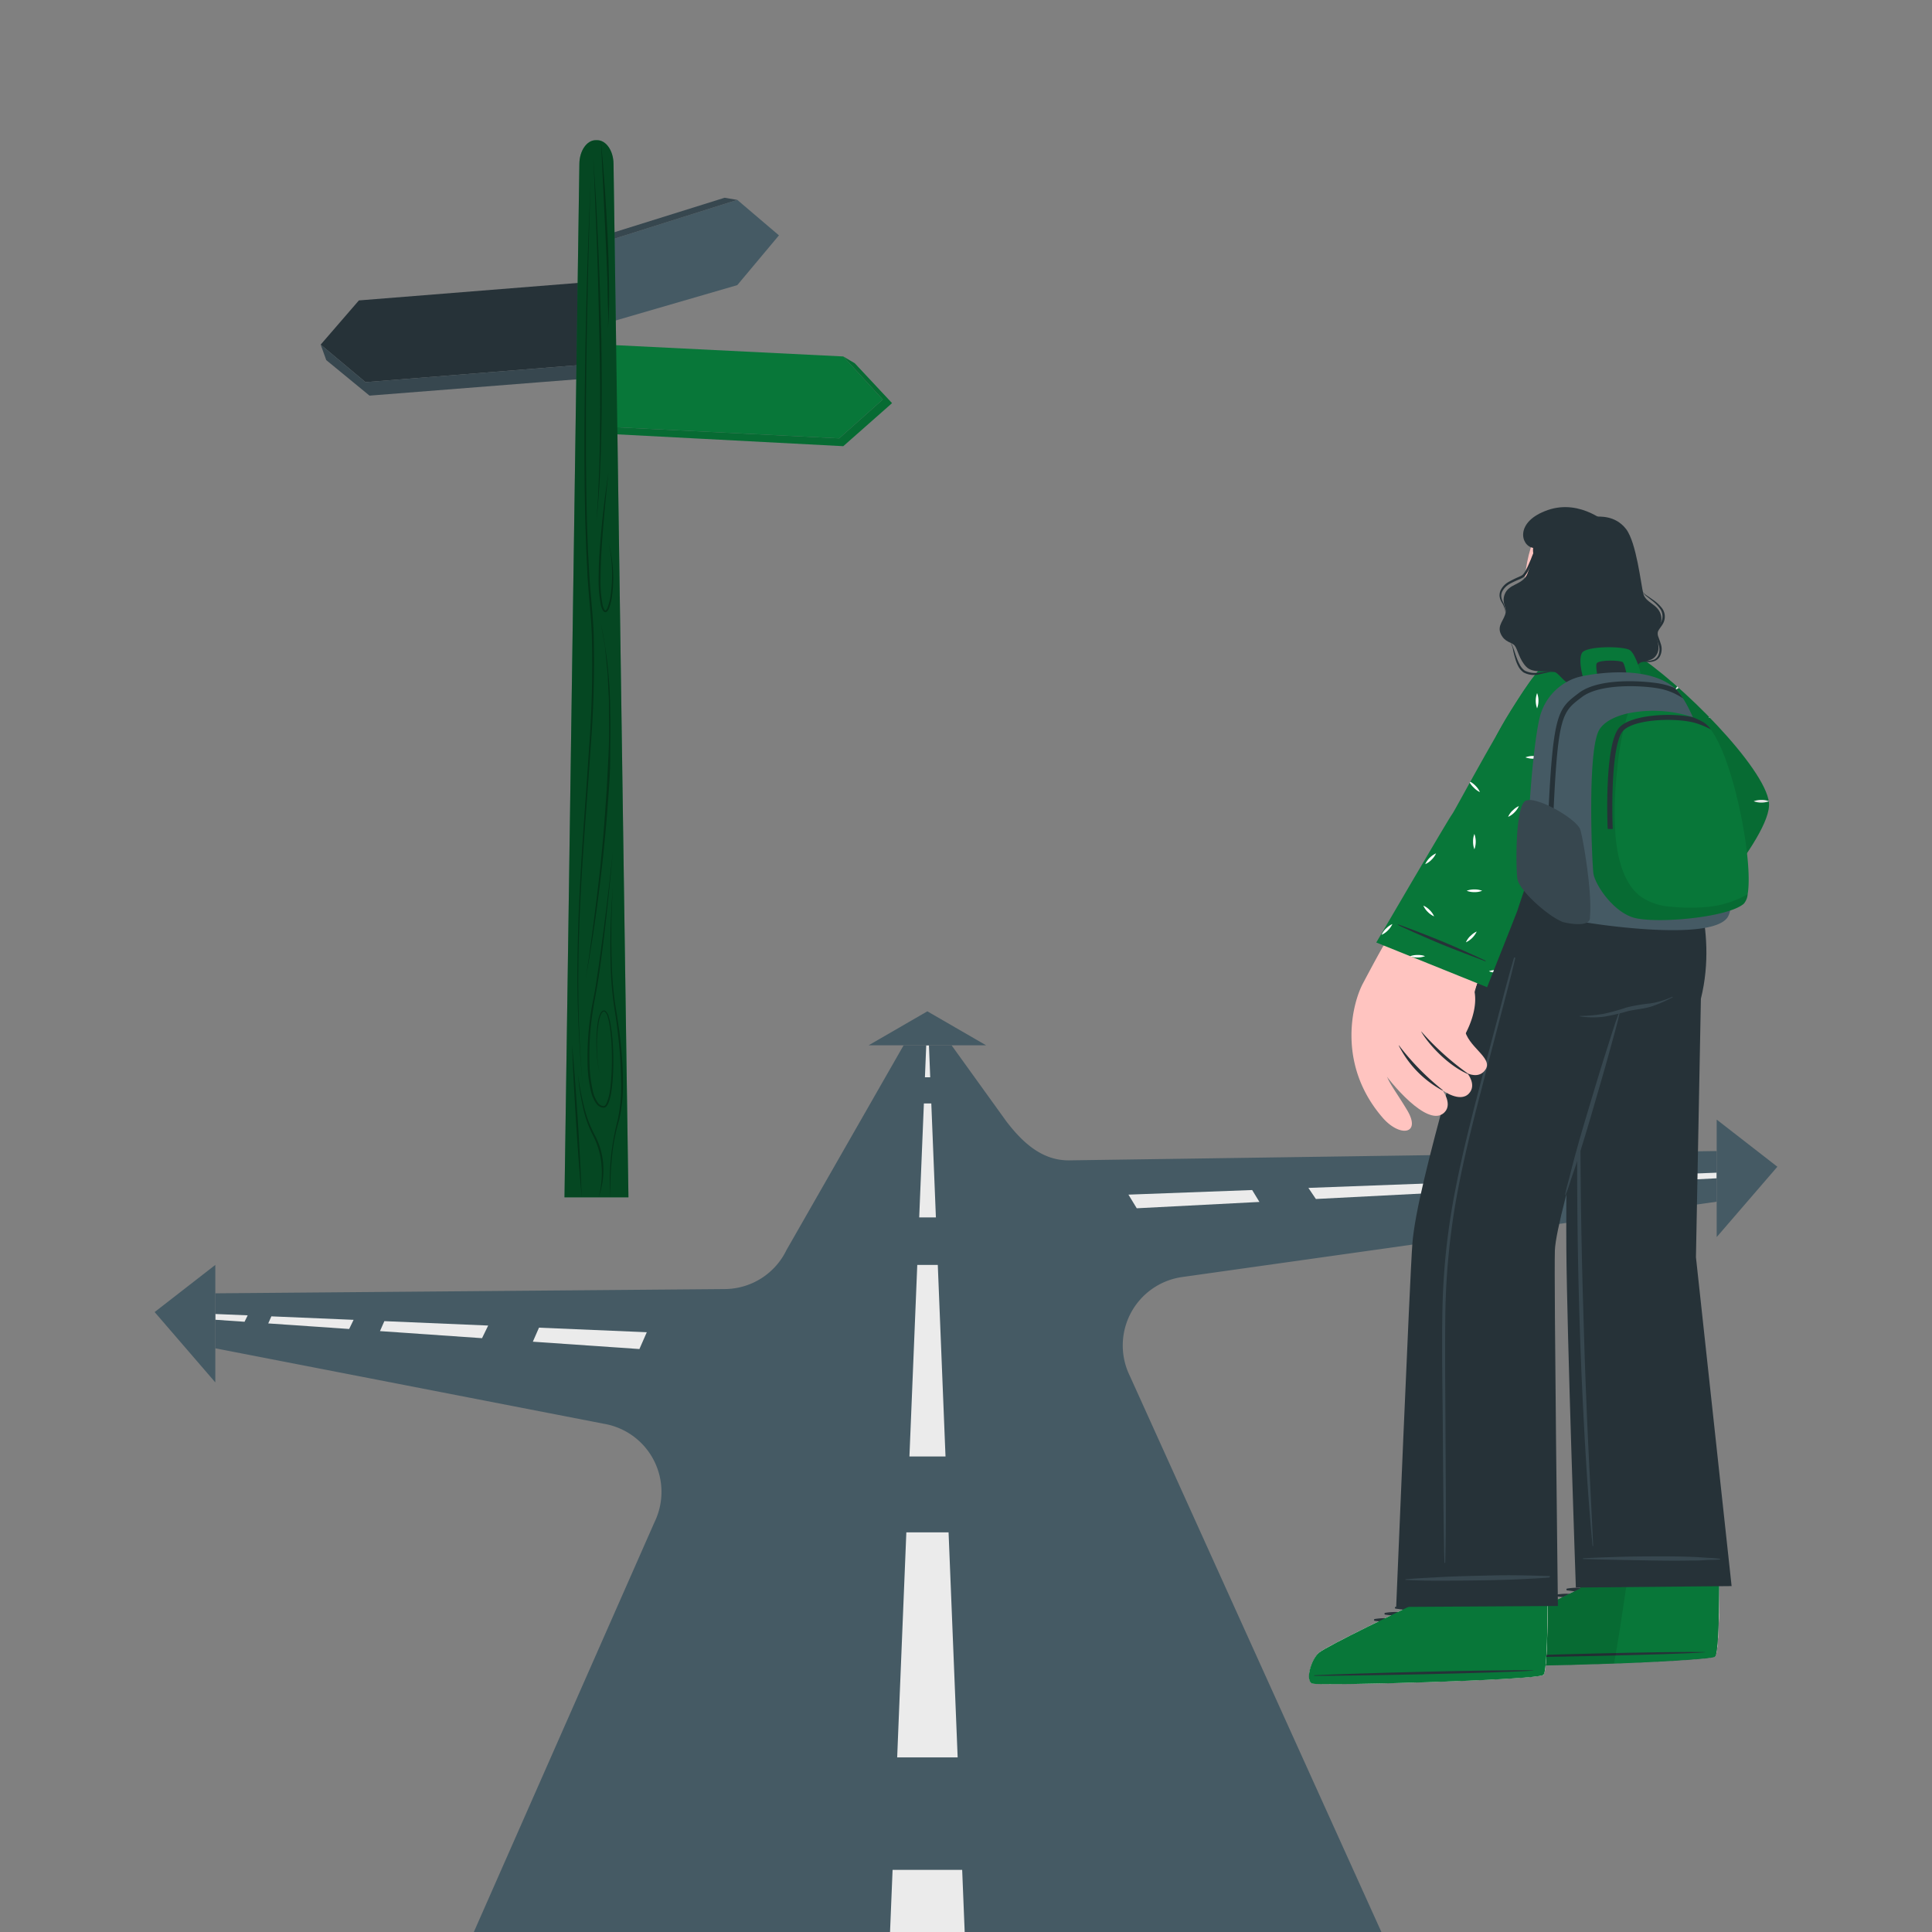 <svg xmlns="http://www.w3.org/2000/svg" viewBox="0 0 500 500"><rect x="0" y="0" width="500" height="500" fill="#808080" stroke="none"/><g id="freepik--Road--inject-3"><path d="M444.28,311,305.77,330.52a17.88,17.88,0,0,0-13.4,25.5l65.14,144H122.62l46.77-106.1a17.88,17.88,0,0,0-13-25.43L55.72,348.94V334.71l131.86-1.1a17.87,17.87,0,0,0,15.95-10.08l30.32-53h12.42l14.18,19.69c4.38,5.71,9.41,10.19,16.36,10.08l167.47-2.41Z" style="fill:#455a64"></path><polygon points="240.74 278.8 239.37 278.8 239.71 270.52 240.41 270.52 240.74 278.8" style="fill:#ebebeb"></polygon><polygon points="242.21 315.06 237.89 315.06 239.1 285.58 241.02 285.58 242.21 315.06" style="fill:#ebebeb"></polygon><polygon points="244.7 376.93 235.36 376.93 235.48 374.05 237.39 327.36 242.7 327.36 244.58 374.05 244.7 376.93" style="fill:#ebebeb"></polygon><polygon points="247.84 454.81 232.19 454.81 232.43 448.82 234.56 396.58 245.49 396.58 247.6 448.82 247.84 454.81" style="fill:#ebebeb"></polygon><polygon points="249.66 500 230.34 500 231 483.92 249.01 483.92 249.66 500" style="fill:#ebebeb"></polygon><polygon points="55.72 340.06 64.1 340.41 63.29 342.07 55.72 341.55 55.72 340.06" style="fill:#ebebeb"></polygon><polygon points="70.23 340.67 91.51 341.57 90.36 343.94 69.42 342.5 70.23 340.67" style="fill:#ebebeb"></polygon><polygon points="99.47 341.91 126.34 343.05 124.75 346.32 98.34 344.49 99.47 341.91" style="fill:#ebebeb"></polygon><polygon points="167.39 344.78 165.48 349.13 137.9 347.23 139.49 343.6 167.39 344.78" style="fill:#ebebeb"></polygon><polygon points="324.06 307.98 325.94 311.06 294.19 312.7 292.04 309.17 324.06 307.98" style="fill:#ebebeb"></polygon><polygon points="372.87 306.15 374.34 308.56 340.55 310.3 338.61 307.43 372.86 306.15 372.87 306.15" style="fill:#ebebeb"></polygon><polygon points="413.34 304.64 414.46 306.48 384.5 308.03 382.98 305.78 413.33 304.64 413.34 304.64" style="fill:#ebebeb"></polygon><polygon points="444.28 303.49 444.28 304.94 422.45 306.07 421.3 304.35 444.28 303.49" style="fill:#ebebeb"></polygon><polygon points="224.8 270.52 255.2 270.52 240 261.73 224.8 270.52" style="fill:#455a64"></polygon><polygon points="55.72 357.76 55.72 327.36 40.02 339.56 55.72 357.76" style="fill:#455a64"></polygon><polygon points="444.28 320.15 444.28 289.75 459.98 301.95 444.28 320.15" style="fill:#455a64"></polygon></g><g id="freepik--Sign--inject-3"><polygon points="201.59 60.91 190.81 73.79 157.27 83.54 157.27 62.32 190.81 51.73 201.59 60.91" style="fill:#455a64"></polygon><polygon points="190.81 51.73 187.52 51.18 154.91 61.38 155.29 83.54 157.27 83.54 157.27 62.32 190.81 51.73" style="fill:#37474f"></polygon><polygon points="228.47 103.39 217.18 113.45 156.73 110.44 157.79 89.25 218.24 92.25 228.47 103.39" style="fill:#087739"></polygon><polygon points="218.24 92.25 221.22 94.02 230.86 104.33 218.24 115.47 157.16 112.27 156.73 110.44 217.18 113.45 228.47 103.39 218.24 92.25" style="fill:#087739"></polygon><polygon points="218.24 92.25 221.22 94.02 230.86 104.33 218.24 115.47 157.16 112.27 156.73 110.44 217.18 113.45 228.47 103.39 218.24 92.25" style="opacity:0.1"></polygon><polygon points="82.99 89.19 94.59 98.9 154.91 94.08 153.21 72.93 92.88 77.75 82.99 89.19" style="fill:#263238"></polygon><polygon points="82.99 89.19 94.59 98.9 154.91 94.08 154.68 97.74 95.63 102.39 84.43 93.19 82.99 89.19" style="fill:#37474f"></polygon><path d="M162.64,309.87H146.09l3.85-267.5c.05-3.38,1.93-6.09,4.23-6.09h.38c2.31,0,4.19,2.71,4.23,6.09Z" style="fill:#087739"></path><path d="M162.64,309.87H146.09l3.85-267.5c.05-3.38,1.93-6.09,4.23-6.09h.38c2.31,0,4.19,2.71,4.23,6.09Z" style="opacity:0.4"></path><g style="opacity:0.3;mix-blend-mode:multiply"><path d="M152.88,46.57q-.51,14.72-.8,29.44c-.22,9.82-.39,19.64-.43,29.46s0,19.63.25,29.44l.26,7.36.4,7.35c.17,2.44.4,4.88.6,7.33s.41,4.9.49,7.36a286.71,286.71,0,0,1-.81,29.46c-.65,9.8-1.46,19.58-2.08,29.38-1.25,19.58-1.72,39.27.16,58.84a292,292,0,0,1-1.48-29.42c0-9.82.4-19.64,1-29.44s1.37-19.59,2-29.39a285.84,285.84,0,0,0,.72-29.41c-.08-2.45-.27-4.89-.49-7.33s-.42-4.9-.59-7.35l-.37-7.36-.24-7.36c-.23-9.83-.24-19.65-.16-29.47C151.46,85.82,152,66.19,152.88,46.57Z"></path><path d="M153.54,40.91c.28,3.91.52,7.82.75,11.73l.56,11.74q.51,11.75.78,23.49c.11,7.84.15,15.68,0,23.51s-.44,15.68-1.27,23.47l.4-5.86.25-5.87c.11-2,.12-3.91.18-5.87s.09-3.91.1-5.87c.11-7.83,0-15.67-.16-23.5s-.33-15.66-.61-23.49l-.47-11.74C153.9,48.74,153.74,44.82,153.54,40.91Z"></path><path d="M151.55,253.44c.61-3.8,1.14-7.62,1.65-11.44s1-7.64,1.46-11.47c.91-7.65,1.64-15.32,2.13-23,.31-3.84.46-7.69.66-11.54s.23-7.7.14-11.55l0-2.89c0-1-.08-1.92-.13-2.88l-.14-2.89c0-1-.09-1.92-.21-2.88-.2-1.91-.35-3.83-.58-5.74l-1-5.7a111.43,111.43,0,0,1,2.39,23c.12,3.85,0,7.71,0,11.57s-.29,7.71-.58,11.55c-.55,7.7-1.34,15.37-2.3,23S152.93,245.86,151.55,253.44Z"></path><path d="M157.47,122.23q-.75,6.81-1.32,13.64c-.37,4.56-.7,9.12-.73,13.68a33.2,33.2,0,0,0,.49,6.77,4.37,4.37,0,0,0,.54,1.51c.18.2.22.22.39.06a2.23,2.23,0,0,0,.4-.66,15.34,15.34,0,0,0,.81-3.27,37.74,37.74,0,0,0,.33-6.81,32.33,32.33,0,0,0-.91-6.77,35,35,0,0,1,.95,13.64,13.83,13.83,0,0,1-.79,3.38,2.4,2.4,0,0,1-.48.8.67.67,0,0,1-.56.23.83.83,0,0,1-.49-.33,4.79,4.79,0,0,1-.63-1.68,33.21,33.21,0,0,1-.54-6.88c0-4.58.39-9.15.83-13.7S156.78,126.75,157.47,122.23Z"></path><path d="M158.61,220.42c-.85,9.21-1.78,18.41-3,27.59-.31,2.29-.62,4.59-1,6.87s-.87,4.55-1.2,6.83a74.07,74.07,0,0,0-.84,13.79,36.14,36.14,0,0,0,.85,6.82,8.59,8.59,0,0,0,1.32,3.08,2,2,0,0,0,1.28.83c.48.13.8-.34,1-.84a12.94,12.94,0,0,0,.85-3.29c.17-1.14.28-2.29.35-3.43.15-2.3.18-4.62.11-6.92a49.45,49.45,0,0,0-.65-6.88,13.53,13.53,0,0,0-.4-1.67,2.55,2.55,0,0,0-.79-1.38.52.52,0,0,0-.61.19,2.33,2.33,0,0,0-.42.7,9.05,9.05,0,0,0-.46,1.64,35.24,35.24,0,0,0-.5,6.89c0,1.15.07,2.31.19,3.46a16.82,16.82,0,0,0,.26,1.71,3.81,3.81,0,0,0,.61,1.6,3.76,3.76,0,0,1-.64-1.59,16.68,16.68,0,0,1-.29-1.72c-.15-1.14-.22-2.3-.26-3.46a35.1,35.1,0,0,1,.38-6.94,9.23,9.23,0,0,1,.47-1.69,2.59,2.59,0,0,1,.46-.78.81.81,0,0,1,.94-.26,2.74,2.74,0,0,1,.93,1.55,12.06,12.06,0,0,1,.42,1.7,48.58,48.58,0,0,1,.7,6.92c.09,2.31.08,4.63-.06,6.95-.07,1.16-.17,2.32-.34,3.47a13.22,13.22,0,0,1-.85,3.41,2.64,2.64,0,0,1-.52.79,1.08,1.08,0,0,1-.45.28,1.18,1.18,0,0,1-.52,0,2.49,2.49,0,0,1-1.58-1,9,9,0,0,1-1.42-3.25,32.36,32.36,0,0,1-.86-6.92,75.75,75.75,0,0,1,.92-13.87c.36-2.29.9-4.54,1.24-6.82s.71-4.57,1-6.86C156.53,238.8,157.6,229.61,158.61,220.42Z"></path><path d="M150.55,309.87q-.45-4.94-.82-9.88l-.68-9.9-.57-9.9q-.27-5-.43-9.91.45,4.94.81,9.89l.69,9.89.57,9.9C150.29,303.26,150.43,306.57,150.55,309.87Z"></path><path d="M154.91,309.87a23.94,23.94,0,0,0,.78-8.12,19.9,19.9,0,0,0-2.17-7.78,29.36,29.36,0,0,1-2.73-7.81,62.4,62.4,0,0,1-1.24-8.15,76.19,76.19,0,0,0,1.53,8.08,31.2,31.2,0,0,0,2.84,7.66,18.6,18.6,0,0,1,2.21,8A20.6,20.6,0,0,1,154.91,309.87Z"></path><path d="M158.61,229.52c-.42,6.72-.51,13.46-.28,20.18a93.53,93.53,0,0,0,.85,10c.56,3.31,1.08,6.65,1.43,10a97.43,97.43,0,0,1,.62,10.1,41.7,41.7,0,0,1-1,10.08,49.53,49.53,0,0,0-1.88,9.88,89.05,89.05,0,0,0-.41,10.07,62.1,62.1,0,0,1,1.93-20,41.76,41.76,0,0,0,.87-10c-.07-3.35-.24-6.71-.57-10s-.79-6.67-1.33-10a94.64,94.64,0,0,1-.81-10.08A188.86,188.86,0,0,1,158.61,229.52Z"></path><path d="M155.53,36.45q.56,6.07,1,12.15c.27,4.06.49,8.11.7,12.17s.32,8.12.39,12.18.06,8.14-.29,12.19c.09-2,.09-4.06,0-6.09S157.27,75,157.2,73q-.21-6.09-.5-12.17Z"></path></g></g><g id="freepik--Character--inject-3"><path d="M409.35,174.58c2.79.34,5.46-4.23,6.44-7.51.08-.26-.52-2.64-1.14-5.59-.37-1.79-.74-3.79-.95-5.64L402.41,160a29.73,29.73,0,0,1,1.91,7,3.89,3.89,0,0,1,0,.76s0,.08,0,.13C404.25,169.29,406.65,174.24,409.35,174.58Z" style="fill: rgb(255, 196, 192);"></path><path d="M404.32,167.7v.12a6.25,6.25,0,0,0,1.19-.07c6.28-.84,7.39-8.68,7.58-11.69L402.41,160a29.73,29.73,0,0,1,1.91,7A4,4,0,0,1,404.32,167.7Z" style="fill:#263238"></path><path d="M418.29,140.74c1.24,5-1.44,17.21-5.11,20.2-5.32,4.32-13.66,4.32-17.23-2-3.47-6.12.11-21.52,4.17-24.19C406.11,130.82,416.46,133.35,418.29,140.74Z" style="fill: rgb(255, 196, 192);"></path><path d="M396.77,141.79s-.36,3,1.54,3.94c.15.08,5.94,14.69,16.44,13.89,0,0,8.14-8.68,6.37-16.87-1.14-5.3-4.69-6.9-4.69-6.9S409.24,129,400.57,132,393.58,141.3,396.77,141.79Z" style="fill:#263238"></path><path d="M421.16,168.79c13.57,8.61,37.77,33.94,35.57,40.53-4.44,13.29-22.26,31-26.94,34.45-2.72,2-22.75-16-20.16-18.52,3-2.92,21.69-18.65,21.82-20.28.09-1.25-9.41-15.13-16.34-26.89C407.07,164.45,414.69,164.69,421.16,168.79Z" style="fill: rgb(255, 196, 192);"></path><path d="M412.48,223.6s-8.89,5.11-14.55,8.72c-3.16,2-8.27,6-9.91,8.5-2.45,3.8-10.3,21.27-6.11,23.26,3.8,1.8,8.64-14.06,8.64-14.06s-6.3,15.58-1.33,16.91,8-17.32,8-17.32-6.1,16.15-.76,16.71c4,.43,7.78-16.31,7.78-16.31s-5.16,13.92-1,14.54c4.57.68,9-14.55,9-14.55,10.77-.2,17.38-4.15,19.65-9.54C432.36,239.38,412.48,223.6,412.48,223.6Z" style="fill: rgb(255, 196, 192);"></path><path d="M392.38,244.49c-.81,1.81-1.64,3.63-2.28,5.49s-1.22,3.77-1.68,5.68a33.12,33.12,0,0,0-1.1,7.65c.46-4.57,2.66-11.3,3.3-13.17s1.19-3.76,1.83-5.62C392.47,244.47,392.4,244.45,392.38,244.49Z" style="fill:#263238"></path><path d="M399.17,246.69c-.93,2.35-1.94,4.64-2.77,7s-1.39,4.71-2,7.13c-.05.19.07.15.13,0,.75-2.4,1.63-4.56,2.41-6.95s1.47-4.81,2.33-7.16C399.24,246.67,399.18,246.66,399.17,246.69Z" style="fill:#263238"></path><path d="M405.33,247.53a56.24,56.24,0,0,0-3.4,11.07c0,.19.1.13.16-.06,1.06-3.7,1.87-6.61,3.36-11C405.48,247.52,405.36,247.46,405.33,247.53Z" style="fill:#263238"></path><path d="M414.11,220.8l19.76,22.51s24.92-26.62,23.93-35.61-22.9-31.18-35.09-38.77-13.63-.52-8.52,9.16,16.5,26.88,16.24,27.33S414.11,220.8,414.11,220.8Z" style="fill:#087739"></path><path d="M420.3,215.16a5.1,5.1,0,0,0-1.15,1.64,5.33,5.33,0,0,0,1.64-1.15,5.69,5.69,0,0,0,1.15-1.64A5.1,5.1,0,0,0,420.3,215.16Zm25.56-13.23a5.43,5.43,0,0,0-1.15,1.64,5.1,5.1,0,0,0,1.64-1.15,5.53,5.53,0,0,0,1.16-1.64A5.26,5.26,0,0,0,445.86,201.93Zm-11.81-24.26a4.59,4.59,0,0,0-.5.87,4.38,4.38,0,0,0,.9-.51Zm1.14,15a5.26,5.26,0,0,0-1.64-1.15,5.43,5.43,0,0,0,1.15,1.64,5.33,5.33,0,0,0,1.64,1.15A5.33,5.33,0,0,0,435.19,192.66Zm10.12,22.5a5.26,5.26,0,0,0-1.65-1.15,5.43,5.43,0,0,0,1.15,1.64,5.26,5.26,0,0,0,1.65,1.15A5.43,5.43,0,0,0,445.31,215.16Zm-21.84-45.52a5.26,5.26,0,0,0-1.65-1.15,5.53,5.53,0,0,0,1.16,1.64,5.26,5.26,0,0,0,1.64,1.15A5.43,5.43,0,0,0,423.47,169.64Zm11.16,68.67a5.5,5.5,0,0,0-1.64-1.15,5.79,5.79,0,0,0,2.79,2.79A5.69,5.69,0,0,0,434.63,238.31Zm-.25-16.38a5.26,5.26,0,0,0-2,.35,5.91,5.91,0,0,0,3.95,0A5.31,5.31,0,0,0,434.38,221.93Zm23.37-14.61a5.25,5.25,0,0,0-1.89-.32,5.52,5.52,0,0,0-2,.35,5.52,5.52,0,0,0,2,.35,5.73,5.73,0,0,0,1.89-.32h0l.07,0Zm-15.41-21.75-.18.06.36.13Zm-8.89,19.8a5.12,5.12,0,0,0-.35,2,5.26,5.26,0,0,0,.35,2,5.91,5.91,0,0,0,0-3.95Zm-10.23-22.59a5.75,5.75,0,0,0,0,3.95,5.52,5.52,0,0,0,.35-2A5.26,5.26,0,0,0,423.22,182.78Z" style="fill:#fff"></path><path d="M414.11,220.8l19.76,22.51s24.92-26.62,23.93-35.61-22.9-31.18-35.09-38.77-13.63-.52-8.52,9.16,16.5,26.88,16.24,27.33S414.11,220.8,414.11,220.8Z" style="opacity:0.1"></path><path d="M427.93,228c-1.42-1.48-2.81-3-4.19-4.49-.67-.72-1.34-1.44-2-2.19s-1.46-1.57-2.09-2.41a.06.06,0,0,1,.08-.09c.82.67,1.55,1.48,2.33,2.2s1.4,1.37,2.1,2.06c1.45,1.45,2.9,2.9,4.31,4.38,2.84,3,5.58,6,8.29,9.07.06.08,0,.18-.11.11C433.69,233.84,430.78,231,427.93,228Z" style="fill:#263238"></path><path d="M443.94,372.53s1,37.72,1,37.74c0,7-.17,13.08-.54,16.24v.05a4.93,4.93,0,0,1-.52,2.15l0,0c-2.07,1.4-57.78,2.85-59.74,2.24s-.4-6.23,1.72-8S409,411.1,409,411.1l-.61-37.69Z" style="fill: rgb(255, 196, 192);"></path><path d="M445,402.79s-.06,7.46-.06,7.48c0,7-.17,13.08-.54,16.24v.05a10.4,10.4,0,0,1-.52,2.15l0,0c-2.07,1.4-57.78,2.85-59.74,2.24s-.4-6.23,1.72-8S409,411.1,409,411.1l0-7.59Z" style="fill:#fff"></path><path d="M405.56,411.12c3.71-.61,8.22.05,11,2.75.11.1,0,.25-.16.21a51.34,51.34,0,0,0-10.82-2.49A.24.24,0,0,1,405.56,411.12Z" style="fill:#263238"></path><path d="M402.86,412.67c3.71-.61,8.22.05,11,2.75.11.1,0,.25-.16.21a52.76,52.76,0,0,0-10.82-2.49A.24.24,0,0,1,402.86,412.67Z" style="fill:#263238"></path><path d="M400.16,414.22c3.71-.61,8.22.06,11,2.75.1.1,0,.25-.17.21a52.67,52.67,0,0,0-10.81-2.49A.24.24,0,0,1,400.16,414.22Z" style="fill:#263238"></path><path d="M384.05,431c2,.61,57.66-.84,59.75-2.24.8-.52,1.06-8.65,1.1-18.48,0-.1,0-.2,0-.31l-35.94.53,0,.61S387.9,421.19,385.77,423,382.08,430.4,384.05,431Z" style="fill:#37474f"></path><path d="M444.9,410v.32c0,9.82-.3,18-1.1,18.47s-13,1.28-26.07,1.75c-15.61.55-32.62.83-33.69.5-2-.6-.38-6.24,1.73-8S409,411.1,409,411.1l0-.6,12-.18Z" style="fill:#087739"></path><path d="M384.62,428.82c9.38-.48,47.28-1.5,56.59-1.26.08,0,.08.05,0,.06-9.29.67-47.19,1.39-56.59,1.35C384.43,429,384.42,428.83,384.62,428.82Z" style="fill:#263238"></path><path d="M420.93,410.32c-.88,6-2.21,14.89-3.2,20.18-15.61.55-32.62.83-33.69.5-2-.6-.38-6.24,1.73-8S409,411.1,409,411.1l0-.6Z" style="opacity:0.1"></path><path d="M448.14,410.48l-40.31.38s-2.29-65.64-2.46-87.52c-.2-25,1.21-100,1.21-100h30.14s8.09,16.53,3.47,35.13l-1.28,66.9Z" style="fill:#263238"></path><path d="M445.15,403.42a31.1,31.1,0,0,0-3.21-.26c-1.19-.08-2.38-.17-3.57-.22-2.3-.1-4.59-.14-6.88-.15-4.63,0-9.26,0-13.89.17-2.63.08-5.26.18-7.89.33a.09.09,0,0,0,0,.17c4.59.16,9.18.24,13.77.32s9.18.18,13.76.09c1.32,0,2.64,0,3.95-.11s2.66,0,3.94-.19C445.21,403.56,445.24,403.43,445.15,403.42Z" style="fill:#37474f"></path><path d="M410.73,367.19c-.47-10.85-.82-21.72-1.11-32.57q-.9-32.58-.47-65.18c.15-12.19.48-24.37.84-36.56,0-.14-.21-.13-.22,0-1.15,21.81-1.59,43.67-1.61,65.51s.42,43.46,1.5,65.16c.6,12.18,1.34,24.37,2.49,36.51,0,.1.17.1.16,0C411.82,389.1,411.2,378.15,410.73,367.19Z" style="fill:#37474f"></path><path d="M400.82,378.53s-.31,36.44-.31,36.47c0,7-.16,13.08-.53,16.23a.13.13,0,0,1,0,.06,4.93,4.93,0,0,1-.52,2.15s0,0,0,0c-2.08,1.4-57.79,2.85-59.75,2.24s-.39-6.23,1.72-8,23.21-11.87,23.21-11.87l.65-36.43Z" style="fill: rgb(255, 196, 192);"></path><path d="M400.58,407.52s-.07,7.45-.07,7.48c0,7-.16,13.08-.53,16.23a.13.13,0,0,1,0,.06,9.73,9.73,0,0,1-.52,2.15s0,0,0,0c-2.08,1.4-57.79,2.85-59.75,2.24s-.39-6.23,1.72-8,23.21-11.87,23.21-11.87l0-7.6Z" style="fill:#fff"></path><path d="M361.18,415.85c3.71-.61,8.22,0,11,2.75.11.1,0,.25-.16.21a51.34,51.34,0,0,0-10.82-2.49A.24.24,0,0,1,361.18,415.85Z" style="fill:#263238"></path><path d="M358.48,417.4c3.71-.61,8.21.05,11,2.75.11.1,0,.25-.16.21a51.34,51.34,0,0,0-10.82-2.49A.24.24,0,0,1,358.48,417.4Z" style="fill:#263238"></path><path d="M355.77,419c3.71-.61,8.22.05,11,2.75.11.1,0,.25-.16.21a52.61,52.61,0,0,0-10.82-2.49A.24.24,0,0,1,355.77,419Z" style="fill:#263238"></path><path d="M339.66,435.72c2,.61,57.67-.84,59.75-2.24.8-.52,1.06-8.65,1.1-18.48v-.31l-35.95.53,0,.61s-21.08,10.09-23.21,11.88S337.7,435.13,339.66,435.72Z" style="fill:#087739"></path><path d="M340.23,433.55c9.39-.48,47.28-1.5,56.59-1.26.08,0,.08,0,0,.06-9.3.67-47.2,1.39-56.59,1.35C340,433.7,340,433.56,340.23,433.55Z" style="fill:#263238"></path><path d="M419.24,261.92s-16.54,52.13-16.84,61.71c-.25,8.16.79,92,.79,92l-41.86.25s3.53-85.47,4.19-94c1.22-15.91,15.16-59.61,25.13-98.53h45.14s-.4,20.38-9.67,35.13C426.12,258.47,421.93,260.41,419.24,261.92Z" style="fill:#263238"></path><path d="M401,407.88c-4.84-.14-9.85-.28-14.69-.16s-9.61.19-14.4.48c-2.72.16-5.43.25-8.14.52a.08.08,0,0,0,0,.15c4.84.28,9.69.22,14.53.18s9.6-.1,14.4-.32c2.72-.12,5.43-.26,8.14-.45C401.1,408.26,401.26,407.89,401,407.88Z" style="fill:#37474f"></path><path d="M391.81,247.9c-1.49,5-2.75,10-4.08,15.06s-2.69,10.13-4,15.2c-2.58,9.8-5.13,19.62-7.06,29.58a178.55,178.55,0,0,0-3.35,30.32c-.22,10.38,0,20.77.07,31.15s.15,20.87.33,31.3c0,1.3.06,2.6.1,3.89a.1.1,0,0,0,.2,0c.27-10.38.13-20.78.09-31.16s-.17-20.77-.08-31.15a187.48,187.48,0,0,1,2.66-30.75c1.75-10,4.21-19.84,6.77-29.65,1.45-5.59,2.92-11.19,4.37-16.78s3-11.26,4.31-16.94C392.16,247.78,391.87,247.71,391.81,247.9Z" style="fill:#37474f"></path><path d="M408.88,262.93a37,37,0,0,0,6.22-.57,57.09,57.09,0,0,0,6-1.67,47.25,47.25,0,0,1,5.91-1,20.58,20.58,0,0,0,5.79-1.73c.08,0,.16.09.07.13a35,35,0,0,1-5.55,2.41c-2,.63-4.06.71-6.07,1.2a50.62,50.62,0,0,1-6.2,1.43,22.66,22.66,0,0,1-6.21-.1C408.78,263.05,408.81,262.93,408.88,262.93Z" style="fill:#37474f"></path><path d="M406.24,304.39c.4-1.54.77-3.09,1.19-4.63.85-3.11,1.71-6.22,2.65-9.31,1.87-6.13,3.63-12.3,5.61-18.4,1.12-3.45,2.13-7,3.44-10.35,0-.08.15,0,.14,0-.67,3.16-1.6,6.26-2.44,9.38s-1.73,6.21-2.63,9.31c-1.79,6.16-3.54,12.33-5.49,18.44-.54,1.71-1.1,3.42-1.7,5.11s-1.07,3.53-1.8,5.22c0,.09-.16.05-.15-.05C405.34,307.54,405.84,306,406.24,304.39Z" style="fill:#37474f"></path><path d="M388.19,207.84l-4.07,21.8s48.26.67,59.6-.13c0,0-11.85-46.16-24-59.39-6.1-6.62-13.25-6.12-17.82-1.49C400.71,169.8,386.94,188,385.49,195,384.22,201.09,388.19,207.84,388.19,207.84Z" style="fill:#087739"></path><path d="M428.65,184.82c1.16,2.54,2.26,5.11,3.33,7.69-.17-.78-.36-1.56-.57-2.32,0-.12.13-.15.17-.05a16.39,16.39,0,0,1,.87,3.51,230.74,230.74,0,0,1,8.75,25.7c.45,1.65.91,3.3,1.29,5s.91,3.45,1.14,5.21a.08.08,0,0,1-.15,0c-.56-1.46-.94-3-1.37-4.52s-.85-2.89-1.28-4.33c-.88-3-1.77-5.89-2.69-8.83-1.83-5.8-3.84-11.54-5.88-17.26-1.17-3.28-2.46-6.51-3.73-9.75C428.51,184.8,428.62,184.76,428.65,184.82Z" style="fill:#263238"></path><path d="M420.3,215.16a5.1,5.1,0,0,0-1.15,1.64,5.33,5.33,0,0,0,1.64-1.15,5.69,5.69,0,0,0,1.15-1.64A5.1,5.1,0,0,0,420.3,215.16Zm-14.8-46.31a5.1,5.1,0,0,0-1.15,1.64,5.79,5.79,0,0,0,2.79-2.79A5.1,5.1,0,0,0,405.5,168.85Zm-14,40.91a5.1,5.1,0,0,0-1.15,1.64,5.1,5.1,0,0,0,1.64-1.15,5.33,5.33,0,0,0,1.15-1.64A5.1,5.1,0,0,0,391.48,209.76ZM394.77,222a5.43,5.43,0,0,0-1.65-1.15,5.43,5.43,0,0,0,1.15,1.64,5.26,5.26,0,0,0,1.65,1.15A5.69,5.69,0,0,0,394.77,222Zm15.79-30.13a5.26,5.26,0,0,0-1.64-1.15,5.26,5.26,0,0,0,1.15,1.64,5.33,5.33,0,0,0,1.64,1.15A5.33,5.33,0,0,0,410.56,191.9Zm23.82,30a5.26,5.26,0,0,0-2,.35,5.91,5.91,0,0,0,3.95,0A5.31,5.31,0,0,0,434.38,221.93Zm-11.86-23.44a5.52,5.52,0,0,0-2,.35,5.52,5.52,0,0,0,2,.35,5.29,5.29,0,0,0,2-.35A5.5,5.5,0,0,0,422.52,198.49Zm-25.74-2.84a5.5,5.5,0,0,0-2,.35,5.75,5.75,0,0,0,3.95,0A5.31,5.31,0,0,0,396.78,195.65Zm12.14,25.93a5.47,5.47,0,0,0-2,.35,5.47,5.47,0,0,0,2,.35,5.31,5.31,0,0,0,2-.35A5.52,5.52,0,0,0,408.92,221.58Zm2-44a5.52,5.52,0,0,0-2,.35,5.75,5.75,0,0,0,3.95,0A5.5,5.5,0,0,0,410.9,177.61Zm-13.1,1.76a5.75,5.75,0,0,0,0,3.95,5.52,5.52,0,0,0,.35-2A5.29,5.29,0,0,0,397.8,179.37Zm23.09,49.54a4.56,4.56,0,0,0-.27,1h.54A4.56,4.56,0,0,0,420.89,228.91Zm-13.27-23.54a5.91,5.91,0,0,0,0,3.95,5.26,5.26,0,0,0,.35-2A5.12,5.12,0,0,0,407.62,205.37Zm25.83,0a5.12,5.12,0,0,0-.35,2,5.26,5.26,0,0,0,.35,2,5.91,5.91,0,0,0,0-3.95Zm-10.23-22.59a5.75,5.75,0,0,0,0,3.95,5.52,5.52,0,0,0,.35-2A5.26,5.26,0,0,0,423.22,182.78Z" style="fill:#fff"></path><path d="M396.5,176.39c-7.16,10.51-13.76,23.79-22.43,38.65-9.67,16.58-17.91,33.75-19.92,37.36-2.59,4.63,26.17,7.29,27.45,3.88.83-2.18,7.54-18.7,13.63-33.79s9.41-32,11.82-42.84C409.84,167.15,401.77,168.65,396.5,176.39Z" style="fill: rgb(255, 196, 192);"></path><path d="M358,244.84s-1,1.59-5.3,9.72c-2.95,5.62-6.56,21.21,5.13,34.7,4.48,5.17,10.06,4.29,6.36-1.91-2.6-4.36-4.78-7.16-5.23-8.83,0,0,7.28,2.75,11,.23a84,84,0,0,0,9.3-7.28,16.89,16.89,0,0,0-1.2-1.86s4.84-7.09,3.48-13.33Z" style="fill: rgb(255, 196, 192);"></path><path d="M350.78,260.38c.77,3.23,2.52,10.07,5.9,15.17,3.75,5.66,12.5,15.55,16.64,12.74,3.05-2.06,0-6.13,0-6.13s4.48,3.32,6.82.86c2.13-2.24-.38-5.25-.38-5.25s3.06,1.55,4.7-1c2-3.08-4.77-5.82-5.47-10.66C378.87,265,350.78,260.38,350.78,260.38Z" style="fill: rgb(255, 196, 192);"></path><path d="M362,270.59a27,27,0,0,0,11.22,11.58c.12.06.24,0,.13-.08a66.43,66.43,0,0,1-11.3-11.54S362,270.56,362,270.59Z" style="fill:#263238"></path><path d="M367.82,267c1.31,2.42,6.21,8.33,11.89,10.89.13.06.24,0,.13-.09a71.51,71.51,0,0,1-12-10.84S367.8,266.94,367.82,267Z" style="fill:#263238"></path><path d="M356.18,243.92l28.68,11.57s10.92-27.32,14.37-36.77,7.7-33.14,8.78-41.8S403,167.65,397,175,376.46,210,375.81,210.71,356.18,243.92,356.18,243.92Z" style="fill:#087739"></path><path d="M397.8,179.37a5.75,5.75,0,0,0,0,3.95,5.52,5.52,0,0,0,.35-2A5.29,5.29,0,0,0,397.8,179.37ZM381.58,215.8a5.12,5.12,0,0,0-.35,2,5.29,5.29,0,0,0,.35,2,5.91,5.91,0,0,0,0-3.95Zm15.2-20.15a5.5,5.5,0,0,0-2,.35,5.75,5.75,0,0,0,3.95,0A5.31,5.31,0,0,0,396.78,195.65Zm-15.2,34.54a5.3,5.3,0,0,0-2,.34,5.31,5.31,0,0,0,2,.35,5.1,5.1,0,0,0,2-.35A5.28,5.28,0,0,0,381.58,230.19Zm3.76,21.17a4.54,4.54,0,0,0,1.05.28c.08-.19.16-.38.23-.58A4.18,4.18,0,0,0,385.34,251.36Zm-18.51-4.21a5.32,5.32,0,0,0-1.87.31l-.11,0a3.35,3.35,0,0,0,.73.21h0a6.31,6.31,0,0,0,1.22.12,5.25,5.25,0,0,0,2-.34A5.07,5.07,0,0,0,366.83,247.15Zm15-43.83a5.93,5.93,0,0,0-1.31-1l-.14.24a5.63,5.63,0,0,0,1,1.24A5.53,5.53,0,0,0,383,205,5.26,5.26,0,0,0,381.82,203.32ZM394.77,222a5.43,5.43,0,0,0-1.65-1.15,5.43,5.43,0,0,0,1.15,1.64,5.26,5.26,0,0,0,1.65,1.15A5.69,5.69,0,0,0,394.77,222ZM370,235.52a5.1,5.1,0,0,0-1.64-1.15,5.1,5.1,0,0,0,1.15,1.64,5.33,5.33,0,0,0,1.64,1.15A5.33,5.33,0,0,0,370,235.52Zm21.45-25.76a5.1,5.1,0,0,0-1.15,1.64,5.1,5.1,0,0,0,1.64-1.15,5.33,5.33,0,0,0,1.15-1.64A5.1,5.1,0,0,0,391.48,209.76Zm-10.92,32.47a5.1,5.1,0,0,0-1.15,1.64,5.79,5.79,0,0,0,2.79-2.79A5.1,5.1,0,0,0,380.56,242.23Zm-21.83-1.94a5.43,5.43,0,0,0-1.15,1.64,5.1,5.1,0,0,0,1.64-1.15,5.53,5.53,0,0,0,1.16-1.64A5.26,5.26,0,0,0,358.73,240.29ZM370,222a5.69,5.69,0,0,0-1.15,1.64,5.1,5.1,0,0,0,1.64-1.15,5.29,5.29,0,0,0,1.16-1.64A5.61,5.61,0,0,0,370,222Zm34.69-52.11a3.81,3.81,0,0,0-.29.57,4.22,4.22,0,0,0,.88-.51A2.88,2.88,0,0,0,404.64,169.92Z" style="fill:#fff"></path><path d="M373,244.35c-1.89-.78-3.77-1.6-5.65-2.43-.9-.39-1.8-.78-2.69-1.2s-2-.85-2.89-1.37c-.06,0,0-.13,0-.11,1,.28,2,.72,3,1.07s1.84.69,2.75,1.05c1.91.74,3.82,1.48,5.71,2.27,3.79,1.58,7.51,3.25,11.23,5,.09,0,0,.18-.05.14C380.66,247.35,376.83,245.91,373,244.35Z" style="fill:#263238"></path><path d="M392.67,235.76c1.29-4,2.67-7.89,4.08-11.81.68-2,1.43-3.91,2.15-5.86a43.92,43.92,0,0,0,1.84-5.91c1.09-4,1.94-8.08,2.85-12.13l2.72-12.2c-.53,4.14-1.21,8.25-2,12.35s-1.62,8.18-2.64,12.23a45.93,45.93,0,0,1-2,6c-.76,1.94-1.49,3.89-2.29,5.81C395.91,228.09,394.34,232,392.67,235.76Z" style="fill:#263238"></path><path d="M404.62,197.83a18.58,18.58,0,0,1,2.33-5.68,17.26,17.26,0,0,1-.94,2.93A16.12,16.12,0,0,1,404.62,197.83Z" style="fill:#263238"></path><path d="M412.83,133.67c1,.1,5.11-.47,8,3.25,2.7,3.53,3.85,14.39,4.46,16.74s3.73,2.65,4.52,5.39c.68,2.35-1,3.26-1.17,5-.11,1.35,1.29,3.34.1,5.36-1.07,1.84-3.05,1.49-4.22,2.09s-1.86,3.35-4,4.14-4.17-1.18-5.34-1.14-2.47,3.64-6.28,3.41-5-3.43-6.56-4-5.51.57-7.35-1.35-2.21-4.54-3-5.49-2.52-.75-3.58-3,1-3.67,1.25-5.61c.17-1.36-1.05-2.57-.25-4.65,1.1-2.86,4.58-2.32,5.84-5.26,1-2.3,2.92-12.27,8.87-14.84C408.11,131.93,412.83,133.67,412.83,133.67Z" style="fill:#263238"></path><path d="M425.12,153.1a3.42,3.42,0,0,0,1.05,1.25l1.26,1a10.47,10.47,0,0,1,2.24,2.27,3.29,3.29,0,0,1,.42,2.88,4.86,4.86,0,0,1-.76,1.34,5.67,5.67,0,0,0-.91,1.46,2.8,2.8,0,0,0,.19,1.79c.19.53.39,1,.55,1.53a3.89,3.89,0,0,1,0,3,2.3,2.3,0,0,1-1,1.05,4.46,4.46,0,0,1-1.51.36c-.54,0-1.08,0-1.63.06a2.72,2.72,0,0,0-1.58.39,2.93,2.93,0,0,1,1.58-.22c.54,0,1.08.08,1.64.07a4.18,4.18,0,0,0,1.66-.31,2.62,2.62,0,0,0,1.28-1.18,4.17,4.17,0,0,0,.15-3.37c-.15-.54-.36-1.05-.53-1.55a2.28,2.28,0,0,1-.16-1.4c.31-.88,1.27-1.68,1.62-2.81a3.68,3.68,0,0,0-.57-3.34,10.61,10.61,0,0,0-2.45-2.24l-1.34-.93A3.84,3.84,0,0,1,425.12,153.1Z" style="fill:#263238"></path><path d="M398.57,139.42a48.22,48.22,0,0,0-2.39,5.35c-.39.89-.75,1.79-1.2,2.63a6.18,6.18,0,0,1-.75,1.17.92.92,0,0,1-.22.22,1.32,1.32,0,0,1-.26.18c-.2.11-.42.21-.64.31a29.42,29.42,0,0,0-2.65,1.3,5.05,5.05,0,0,0-2.1,2.19,3.23,3.23,0,0,0-.27,1.53,4.13,4.13,0,0,0,.48,1.45,6.32,6.32,0,0,1,1,2.71,6,6,0,0,0-.69-2.84,3.67,3.67,0,0,1-.36-1.34,2.6,2.6,0,0,1,.31-1.3,4.85,4.85,0,0,1,1.95-1.91,25.38,25.38,0,0,1,2.63-1.22c.22-.11.45-.22.67-.35a2.32,2.32,0,0,0,.63-.54,6.85,6.85,0,0,0,.81-1.3,23,23,0,0,0,1.14-2.72l.95-2.77A26.47,26.47,0,0,1,398.57,139.42Z" style="fill:#263238"></path><path d="M390.93,166.4a5,5,0,0,1,.67,1.95c.16.68.32,1.36.52,2a10.18,10.18,0,0,0,.77,2,4.53,4.53,0,0,0,1.43,1.69,5.83,5.83,0,0,0,4.28.42c.7-.15,1.37-.33,2-.45a4.44,4.44,0,0,1,2.05,0,4,4,0,0,0-2.09-.26c-.71.06-1.4.19-2.08.27a5.88,5.88,0,0,1-3.87-.46,4.15,4.15,0,0,1-1.25-1.46,13,13,0,0,1-.84-1.86c-.25-.65-.46-1.31-.68-2-.12-.33-.24-.66-.38-1A2,2,0,0,0,390.93,166.4Z" style="fill:#263238"></path><path d="M424.69,175.57c.43-.36-1.32-6.25-2.86-7.31s-11.27-1.16-12.41.7.38,7.81,1.08,7.92,2.56,0,2.92-.46-.7-4.14-.15-4.81c.71-.88,6.22-.78,6.74-.21s1.11,3.89,1.21,4.1S424,176.15,424.69,175.57Z" style="fill:#087739"></path><path d="M396.19,228.32c2,4.09,9.21,9.47,13.49,10.27s32.65,4.91,37.28-1c4.22-5.38-3.41-44.38-11.37-56.82a13.15,13.15,0,0,0-2.17-2.68l-.17-.15c-7.62-6.4-23-3.2-24.9-2.68a14.46,14.46,0,0,0-9.45,9C396.68,190,394.14,224.24,396.19,228.32Z" style="fill:#455a64"></path><path d="M412.37,226c.41,2.86,4.85,9.65,10.14,11.4s24.45.2,28.78-3.51a4.29,4.29,0,0,0,1-2.47c1.51-8.59-3.57-34.7-9.57-42.67a7.09,7.09,0,0,0-2-1.92,16.62,16.62,0,0,0-2.79-1.27,32.33,32.33,0,0,0-16.67-.93c-3.35.76-6.09,2.15-7.36,4.2C410.73,194,412,223.12,412.37,226Z" style="fill:#087739"></path><path d="M412.37,226c.41,2.86,4.85,9.65,10.14,11.4s24.45.2,28.78-3.51a4.29,4.29,0,0,0,1-2.47,26.14,26.14,0,0,1-11.22,3.35,48.21,48.21,0,0,1-8.58-.12,15.3,15.3,0,0,1-8-2.72c-4.35-3.4-5.81-9.81-6.35-15.16a91.36,91.36,0,0,1,.42-17.65,69.7,69.7,0,0,1,2.75-14.49c-3.35.76-6.09,2.15-7.36,4.2C410.73,194,412,223.12,412.37,226Z" style="opacity:0.1"></path><path d="M416.08,214.54l1.3,0c-.27-6-.29-22.33,2.73-25.46s14.3-3.39,19-1.86a22,22,0,0,1,3.67,1.56,7,7,0,0,0-2-1.92,16.15,16.15,0,0,0-2.78-1.27c-5.7-1.21-15.77-.58-18.83,2.59C415.15,192.29,416,213.64,416.08,214.54Z" style="fill:#263238"></path><path d="M400.78,209.21l1.3.06c1.15-24.21,2.31-25.08,7.17-28.76l.17-.13c4.74-3.59,15.82-3,20.14-2.15a16.11,16.11,0,0,1,6,2.52,13.15,13.15,0,0,0-2.17-2.68,17.22,17.22,0,0,0-3.6-1.11c-3-.59-15.55-1.89-21.18,2.38l-.17.13C403.34,183.35,402,184.4,400.78,209.21Z" style="fill:#263238"></path><path d="M392.72,227.55c.67,3.17,8,9.57,11.58,11,.73.29,6.86,1.62,7.18-.85,0-.16,0-.33,0-.5.62-6.48-1.87-20.58-2.5-22.48-.74-2.24-7.63-6.56-11.76-7.49a4.43,4.43,0,0,0-2.24-.07C392,208.13,392.3,225.55,392.72,227.55Z" style="fill:#37474f"></path></g></svg>